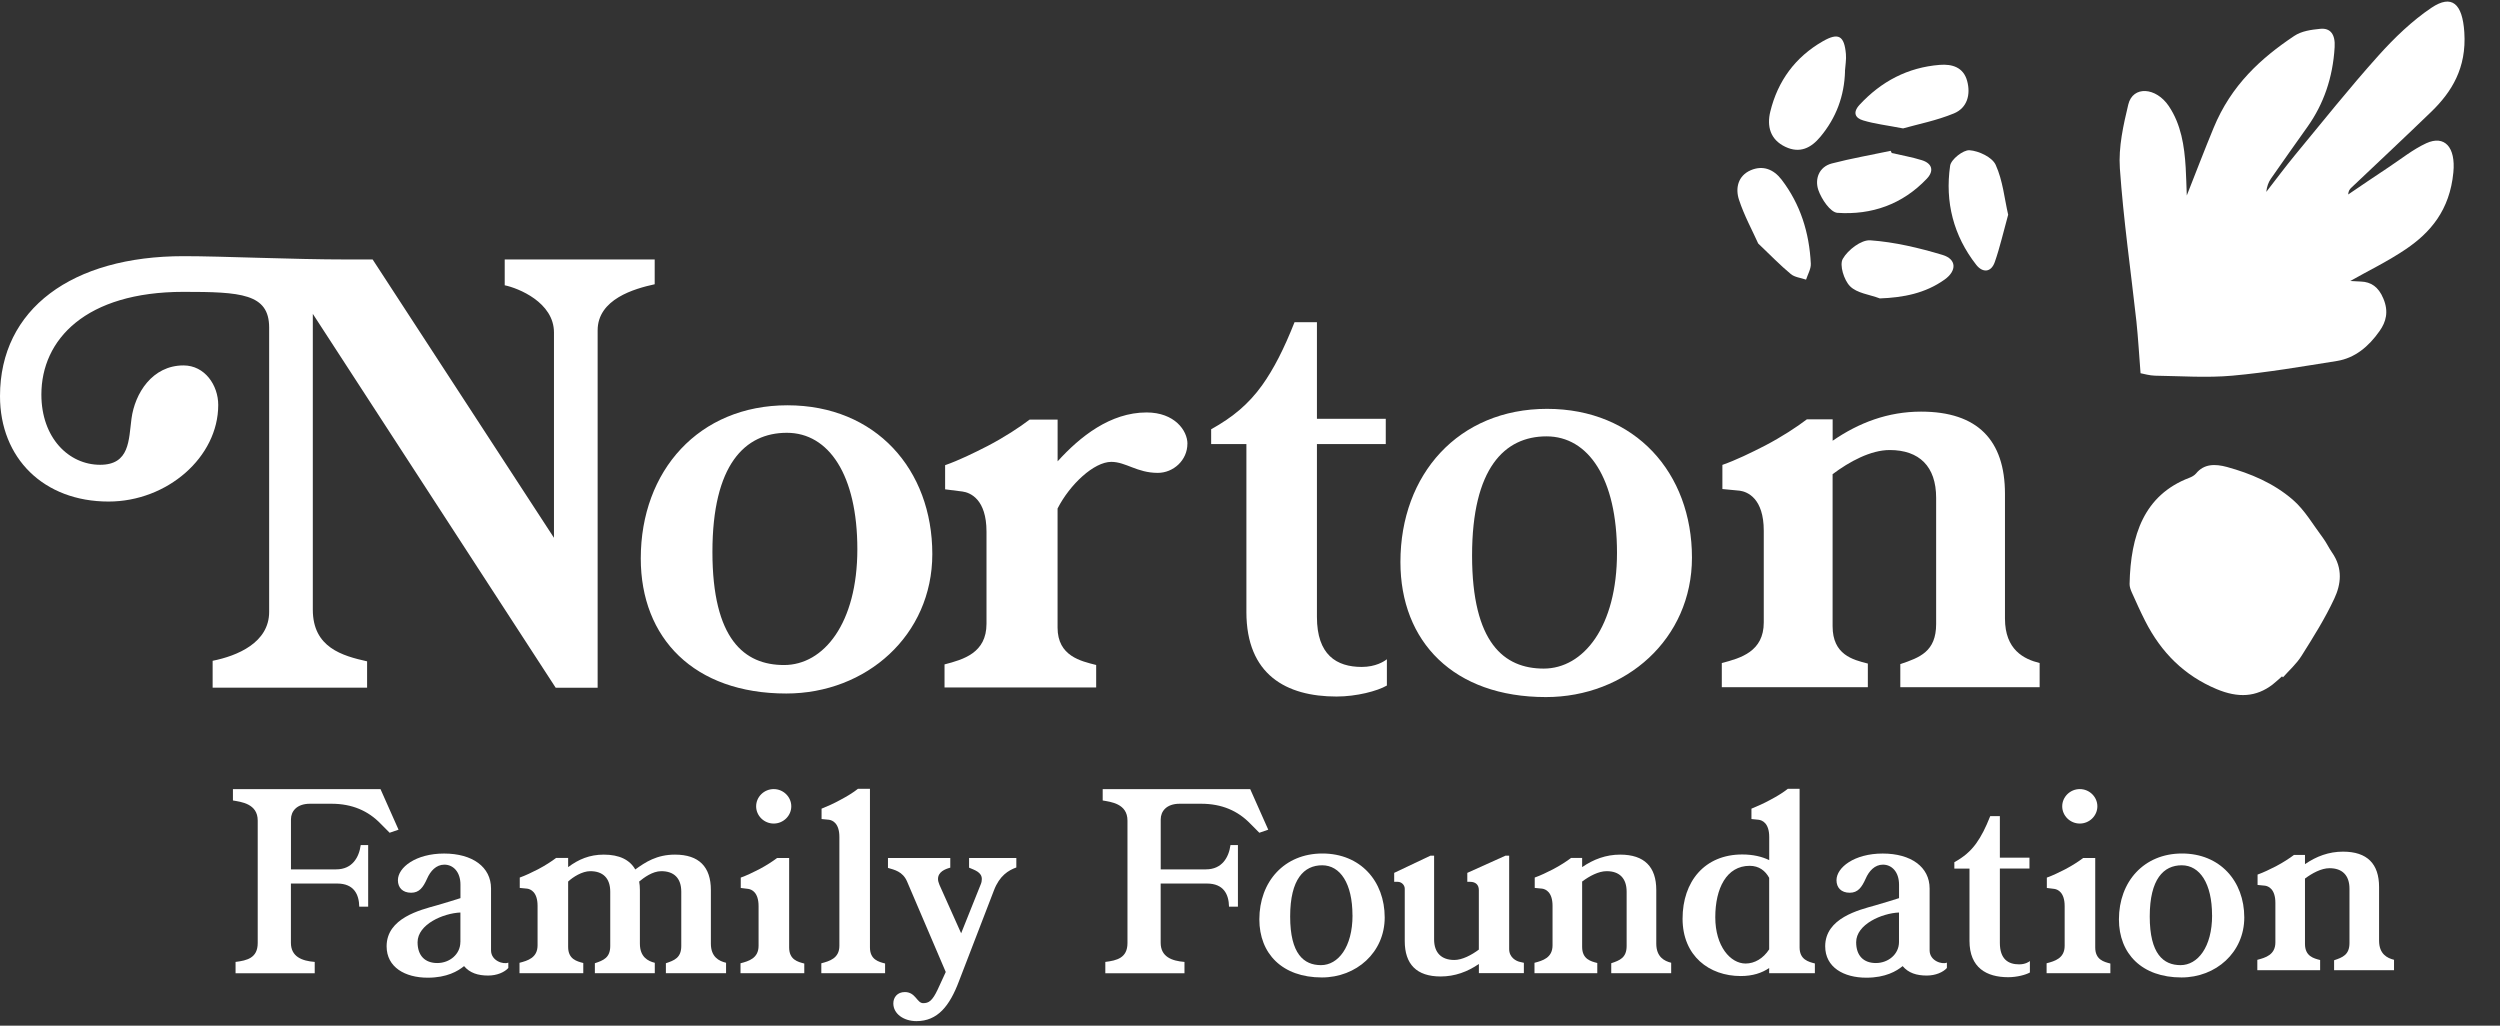 <?xml version="1.0" encoding="UTF-8"?>
<svg xmlns="http://www.w3.org/2000/svg" width="546" height="224" viewBox="0 0 546 224" fill="none">
  <rect x="0" y="0" width="546" height="224" fill="#333333" stroke="none"/>
  <path d="M142.985 56.692V62.083C138.584 63.04 130.525 65.315 130.525 72.152V150.198H121.36L68.319 68.547V133.164C68.319 141.437 74.794 143.234 80.173 144.435V150.188H46.439V144.318C51.819 143.244 58.782 140.363 58.782 133.643V71.535C58.782 64.103 52.552 63.741 40.081 63.741C18.691 63.741 9.037 74.172 9.037 86.166C9.037 95.64 15.023 101.51 21.869 101.51C28.344 101.51 28.099 96.119 28.716 91.44C29.45 85.922 33.234 79.808 40.081 79.808C44.727 79.808 47.662 84.125 47.662 88.442C47.662 99.83 36.541 109.538 23.709 109.538C9.537 109.538 0 100.064 0 86.517C0 67.452 15.767 55.947 40.081 55.947C48.757 55.947 63.673 56.67 75.889 56.67H81.385L120.988 117.459V72.62C120.988 66.028 113.163 62.912 110.229 62.306V56.67H142.985V56.692Z" fill="white"></path>
  <path d="M203.617 121.01C203.617 138.757 189.201 151.463 171.722 151.463C151.554 151.463 139.944 139.352 139.944 121.967C139.944 102.785 152.66 88.516 171.967 88.516C191.274 88.516 203.617 102.541 203.617 121.01ZM187.245 119.936C187.245 103.753 181.014 94.523 171.85 94.523C162.685 94.523 155.594 101.477 155.594 120.542C155.594 139.607 162.558 145.243 171.233 145.243C179.909 145.243 187.245 136.13 187.245 119.947V119.936Z" fill="white"></path>
  <path d="M259.327 96.917C259.327 100.511 256.276 103.276 252.853 103.276C248.334 103.276 245.889 100.873 242.71 100.873C238.925 100.873 233.663 105.785 230.973 111.059V137.078C230.973 143.309 236.108 144.393 239.404 145.233V150.146H206.286V145.106C210.443 144.032 215.451 142.586 215.451 136.238V116.099C215.451 109.028 211.91 107.582 210.199 107.348L206.414 106.87V101.596C209.465 100.522 212.644 98.959 215.706 97.396C219.374 95.482 222.669 93.323 224.87 91.643H230.983V100.756C235.874 95.365 242.476 90.08 250.418 90.08C256.531 90.08 259.338 94.036 259.338 96.917H259.327Z" fill="white"></path>
  <path d="M302.896 143.967V149.719C300.823 150.921 296.294 152.122 291.892 152.122C280.888 152.122 272.213 147.327 272.213 133.664V96.98H264.516V93.747C269.279 91.11 272.702 88.229 275.636 84.156C278.199 80.562 280.399 76.245 282.728 70.365H287.618V91.461H302.651V96.98H287.618V134.748C287.618 143.021 291.892 145.658 297.399 145.658C300.451 145.658 302.29 144.456 302.896 143.978V143.967Z" fill="white"></path>
  <path d="M369.524 121.787C369.524 139.534 355.108 152.24 337.63 152.24C317.461 152.24 305.852 140.129 305.852 122.744C305.852 103.563 318.567 89.293 337.874 89.293C357.181 89.293 369.524 103.318 369.524 121.787ZM353.152 120.714C353.152 104.53 346.922 95.301 337.757 95.301C328.593 95.301 321.501 102.255 321.501 121.32C321.501 140.385 328.465 146.02 337.14 146.02C345.816 146.02 353.152 136.908 353.152 120.724V120.714Z" fill="white"></path>
  <path d="M445.456 144.807V150.081H415.028V145.041C419.302 143.606 422.853 142.287 422.853 136.29V108.719C422.853 101.882 419.185 98.288 412.711 98.288C408.554 98.288 403.908 100.808 400.24 103.562V136.769C400.24 143 404.641 144.084 407.937 144.924V150.081H376.042V144.807C380.199 143.733 385.206 142.287 385.206 135.939V115.917C385.206 108.847 381.666 107.4 379.954 107.167L376.17 106.805V101.531C379.221 100.457 382.4 98.894 385.462 97.331C389.13 95.417 392.425 93.259 394.626 91.579H400.25V96.257C405.991 92.302 412.349 89.899 419.557 89.899C431.901 89.899 437.886 96.129 437.886 107.879V135.099C437.886 141.936 442.043 143.967 445.467 144.807H445.456Z" fill="white"></path>
  <path d="M83.098 172.336L87.042 181.204L85.096 181.874L83.151 179.917C80.418 177.078 76.899 175.537 72.381 175.537H67.703C64.758 175.537 63.546 177.238 63.546 178.939V189.87H73.423C76.942 189.87 78.42 187.243 78.781 184.564H80.408V198.015H78.462C78.409 195.335 77.303 192.964 73.625 192.964H63.535V205.904C63.535 208.945 65.949 209.87 68.734 210.083V212.561H51.447V210.083C53.914 209.775 56.285 209.254 56.285 205.958V179.205C56.285 175.494 52.606 175.133 50.873 174.824V172.347H83.087L83.098 172.336Z" fill="white"></path>
  <path d="M111.016 210.221V211.412C110.176 212.337 108.549 213.06 106.603 213.06C104.392 213.06 102.606 212.497 101.351 210.998C100.033 212.082 97.62 213.528 93.42 213.528C88.477 213.528 84.436 211.263 84.436 206.67C84.436 200.482 91.847 198.727 95.313 197.749C97.258 197.185 99.151 196.611 100.565 196.154V193.219C100.565 190.433 98.991 188.838 97.046 188.838C95.26 188.838 93.994 190.231 93.261 191.933C92.421 193.793 91.581 194.974 89.795 194.974C87.902 194.974 86.903 193.836 86.903 192.241C86.903 189.455 90.794 186.414 96.993 186.414C103.191 186.414 107.241 189.349 107.241 194.049V207.553C107.241 209.871 109.974 210.7 111.026 210.232L111.016 210.221ZM100.554 205.734V199.291C96.822 199.45 91.198 201.864 91.198 205.787C91.198 208.722 92.825 210.328 95.504 210.328C98.183 210.328 100.543 208.424 100.543 205.734H100.554Z" fill="white"></path>
  <path d="M158.571 210.275V212.54H145.43V210.371C147.27 209.754 148.79 209.19 148.79 206.607V194.751C148.79 191.816 147.216 190.264 144.431 190.264C142.485 190.264 140.593 191.71 139.594 192.529C139.7 193.092 139.753 193.762 139.753 194.389V206.096C139.753 209.031 141.539 209.914 143.006 210.275V212.54H129.919V210.371C131.758 209.754 133.278 209.19 133.278 206.607V194.751C133.278 191.816 131.705 190.264 128.919 190.264C127.133 190.264 125.134 191.55 124.082 192.529V206.809C124.082 209.488 125.974 209.956 127.388 210.318V212.54H113.461V210.275C115.247 209.807 117.405 209.19 117.405 206.458V197.845C117.405 194.804 115.885 194.187 115.141 194.081L113.514 193.921V191.657C114.832 191.189 116.193 190.519 117.512 189.849C119.085 189.02 120.51 188.095 121.456 187.372H124.082V189.381C126.346 187.68 128.76 186.649 131.864 186.649C135.277 186.649 137.542 187.786 138.743 189.892C140.954 188.297 143.421 186.649 147.418 186.649C152.67 186.649 155.254 189.328 155.254 194.379V206.086C155.254 209.02 157.04 209.903 158.56 210.264L158.571 210.275Z" fill="white"></path>
  <path d="M172.817 176.1C172.817 178.163 171.084 179.864 168.979 179.864C166.874 179.864 165.141 178.163 165.141 176.1C165.141 174.037 166.874 172.336 168.979 172.336C171.084 172.336 172.817 174.037 172.817 176.1ZM175.656 210.434V212.55H161.729V210.381C163.515 209.913 165.673 209.296 165.673 206.564V197.898C165.673 194.857 164.152 194.24 163.408 194.134L161.782 193.932V191.667C163.1 191.199 164.461 190.529 165.779 189.859C167.353 189.03 168.777 188.105 169.723 187.382H172.35V206.925C172.35 209.605 174.242 210.073 175.656 210.434Z" fill="white"></path>
  <path d="M193.304 210.435V212.551H179.377V210.382C181.163 209.914 183.321 209.298 183.321 206.565V182.8C183.321 179.759 181.801 179.142 181.057 179.036L179.43 178.877V176.612C180.748 176.091 182.109 175.474 183.428 174.751C185.001 173.922 186.426 173.05 187.372 172.274H189.998V206.916C189.998 209.595 191.89 210.063 193.304 210.425V210.435Z" fill="white"></path>
  <path d="M221.968 187.394V189.456C220.235 190.073 218.29 191.264 217.078 194.454L209.455 214.252C207.403 219.718 204.777 223.014 200.152 223.014C197.367 223.014 195.102 221.419 195.102 219.144C195.102 217.804 195.995 216.666 197.622 216.666C199.982 216.666 200.248 219.09 201.619 219.09C202.831 219.09 203.618 218.623 204.819 216.049L206.552 212.285L198.09 192.487C197.143 190.318 195.304 189.956 193.933 189.552V187.383H207.541V189.499C206.382 189.807 204.862 190.424 204.862 191.976C204.862 192.338 204.968 192.753 205.181 193.263L209.912 203.832L214.165 193.21C214.377 192.742 214.43 192.338 214.43 191.976C214.43 190.477 212.857 190.02 211.645 189.499V187.383H221.947L221.968 187.394Z" fill="white"></path>
  <path d="M273.042 172.336L276.986 181.204L275.041 181.874L273.095 179.917C270.363 177.078 266.844 175.537 262.325 175.537H257.647C254.702 175.537 253.501 177.238 253.501 178.939V189.87H263.378C266.897 189.87 268.375 187.243 268.736 184.564H270.363V198.015H268.417C268.364 195.335 267.258 192.964 263.58 192.964H253.49V205.904C253.49 208.945 255.904 209.87 258.689 210.083V212.561H241.402V210.083C243.869 209.775 246.24 209.254 246.24 205.958V179.205C246.24 175.494 242.561 175.133 240.828 174.824V172.347H273.042V172.336Z" fill="white"></path>
  <path d="M302.418 200.376C302.418 208.011 296.219 213.476 288.703 213.476C280.027 213.476 275.041 208.266 275.041 200.791C275.041 192.54 280.506 186.404 288.809 186.404C297.112 186.404 302.418 192.433 302.418 200.376ZM295.379 199.908C295.379 192.944 292.7 188.978 288.756 188.978C284.812 188.978 281.771 191.965 281.771 200.163C281.771 208.362 284.769 210.786 288.501 210.786C292.232 210.786 295.39 206.873 295.39 199.908H295.379Z" fill="white"></path>
  <path d="M332.813 210.274V212.539H322.989V210.53C320.523 212.231 317.737 213.262 314.633 213.262C309.381 213.262 306.797 210.583 306.797 205.532V194.091C306.797 193.262 306.064 192.592 305.277 192.592H304.49V190.635L312.421 186.871H313.208V205.171C313.208 208.105 314.835 209.658 317.62 209.658C319.353 209.658 321.405 208.573 322.979 207.393V194.399C322.979 193.208 322.245 192.592 321.086 192.592H320.459V190.635L328.815 186.871H329.602V207.287C329.602 209.147 331.176 209.913 331.92 210.072L332.813 210.274Z" fill="white"></path>
  <path d="M364.985 210.275V212.54H351.897V210.371C353.736 209.754 355.257 209.19 355.257 206.607V194.751C355.257 191.816 353.683 190.264 350.898 190.264C349.111 190.264 347.113 191.348 345.539 192.529V206.809C345.539 209.488 347.432 209.956 348.846 210.318V212.54H335.131V210.275C336.917 209.807 339.075 209.19 339.075 206.458V197.845C339.075 194.804 337.555 194.187 336.811 194.081L335.184 193.921V191.657C336.502 191.189 337.863 190.519 339.182 189.849C340.755 189.02 342.18 188.095 343.126 187.372H345.539V189.381C348.006 187.68 350.738 186.649 353.843 186.649C359.148 186.649 361.731 189.328 361.731 194.379V206.086C361.731 209.02 363.517 209.903 364.985 210.264V210.275Z" fill="white"></path>
  <path d="M396.369 210.435V212.551H386.386V211.414C384.813 212.498 382.761 213.168 380.188 213.168C373.299 213.168 367.473 208.787 367.473 200.642C367.473 192.497 372.31 186.617 380.507 186.617C382.867 186.617 384.813 187.085 386.397 187.851V182.8C386.397 179.759 384.877 179.142 384.09 179.036L382.516 178.877V176.612C383.782 176.091 385.196 175.474 386.514 174.751C388.087 173.922 389.512 173.05 390.458 172.274H393.031V206.916C393.031 209.595 394.977 210.063 396.391 210.425L396.369 210.435ZM386.386 207.341V191.721C385.547 190.179 384.175 189.095 382.134 189.095C377.084 189.095 374.617 193.997 374.617 200.334C374.617 206.671 377.924 210.435 381.241 210.435C383.186 210.435 385.079 209.351 386.386 207.341Z" fill="white"></path>
  <path d="M425.202 210.221V211.412C424.362 212.337 422.736 213.06 420.79 213.06C418.579 213.06 416.793 212.497 415.538 210.998C414.22 212.082 411.806 213.528 407.607 213.528C402.663 213.528 398.623 211.263 398.623 206.67C398.623 200.482 406.033 198.727 409.499 197.749C411.445 197.185 413.337 196.611 414.751 196.154V193.219C414.751 190.433 413.178 188.838 411.232 188.838C409.446 188.838 408.181 190.231 407.447 191.933C406.607 193.793 405.768 194.974 403.981 194.974C402.089 194.974 401.09 193.836 401.09 192.241C401.09 189.455 404.981 186.414 411.179 186.414C417.377 186.414 421.428 189.349 421.428 194.049V207.553C421.428 209.871 424.16 210.7 425.213 210.232L425.202 210.221ZM414.741 205.734V199.291C411.009 199.45 405.385 201.864 405.385 205.787C405.385 208.722 407.011 210.328 409.691 210.328C412.37 210.328 414.741 208.424 414.741 205.734Z" fill="white"></path>
  <path d="M443.329 209.913V212.391C442.436 212.901 440.491 213.422 438.598 213.422C433.867 213.422 430.136 211.359 430.136 205.479V189.7H426.829V188.307C428.881 187.169 430.348 185.936 431.613 184.181C432.719 182.64 433.665 180.779 434.665 178.248H436.77V187.318H443.234V189.689H436.77V205.926C436.77 209.488 438.609 210.615 440.969 210.615C442.288 210.615 443.074 210.105 443.329 209.892V209.913Z" fill="white"></path>
  <path d="M458.065 176.1C458.065 178.163 456.332 179.864 454.227 179.864C452.122 179.864 450.389 178.163 450.389 176.1C450.389 174.037 452.122 172.336 454.227 172.336C456.332 172.336 458.065 174.037 458.065 176.1ZM460.904 210.434V212.55H446.977V210.381C448.763 209.913 450.921 209.296 450.921 206.564V197.898C450.921 194.857 449.401 194.24 448.656 194.134L447.03 193.932V191.667C448.348 191.199 449.709 190.529 451.027 189.859C452.601 189.03 454.025 188.105 454.972 187.382H457.598V206.925C457.598 209.605 459.49 210.073 460.904 210.434Z" fill="white"></path>
  <path d="M490.151 200.376C490.151 208.011 483.953 213.476 476.436 213.476C467.761 213.476 462.774 208.266 462.774 200.791C462.774 192.54 468.239 186.404 476.542 186.404C484.846 186.404 490.151 192.433 490.151 200.376ZM483.113 199.908C483.113 192.944 480.434 188.978 476.489 188.978C472.545 188.978 469.504 191.965 469.504 200.163C469.504 208.362 472.502 210.786 476.234 210.786C479.966 210.786 483.123 206.873 483.123 199.908H483.113Z" fill="white"></path>
  <path d="M498.381 147.725C497.701 148.323 497.046 148.942 496.339 149.498C492.74 152.262 488.814 152.469 484.122 150.509C477.082 147.557 472.032 142.565 468.498 135.608C467.459 133.562 466.527 131.481 465.594 129.401C465.332 128.815 465.082 128.138 465.101 127.521C465.329 116.895 468.241 108.132 478.156 104.349C478.683 104.155 479.24 103.843 479.61 103.415C481.368 101.264 483.784 101.292 486.362 101.985C491.498 103.395 496.536 105.499 500.757 109.15C503.377 111.408 505.258 114.726 507.419 117.603C508.116 118.55 508.612 119.655 509.29 120.627C511.764 124.152 511.234 127.692 509.833 130.691C507.796 135.079 505.221 139.164 502.665 143.223C501.566 144.983 499.966 146.389 498.601 147.928C498.55 147.865 498.477 147.805 498.427 147.742L498.381 147.725Z" fill="white"></path>
  <path d="M467.494 81.492C467.183 77.502 466.974 73.841 466.593 70.2C465.359 59.058 463.752 47.89 462.978 36.766C462.655 32.072 463.758 27.266 464.816 22.829C465.817 18.671 470.872 19.02 473.665 23.168C476.354 27.168 477.068 31.841 477.353 36.584C477.469 38.618 477.518 40.636 477.594 42.697C479.554 37.75 481.429 32.813 483.442 27.952C487.308 18.542 493.835 12.681 501.044 7.858C502.668 6.769 504.775 6.49 506.738 6.295C508.96 6.072 510.056 7.497 509.885 10.29C509.498 17.04 507.428 22.772 504.016 27.607C501.318 31.407 498.619 35.207 495.948 39.05C495.441 39.789 495.085 40.715 494.956 41.911C497.036 39.225 499.087 36.474 501.22 33.873C507.24 26.59 513.157 19.159 519.409 12.191C522.962 8.228 526.827 4.526 531.028 1.696C535.495 -1.3 537.798 0.787 538.207 7.04C538.728 14.896 535.403 20.13 531.011 24.39C525.218 29.989 519.349 35.482 513.505 41.017C513.19 41.325 512.9 41.653 512.838 42.478C515.781 40.492 518.7 38.487 521.647 36.546C524.371 34.744 526.973 32.636 529.877 31.292C533.903 29.436 536.341 32.145 535.815 37.638C535.032 45.933 530.752 50.818 525.457 54.405C521.521 57.07 517.297 59.106 513.294 61.368C513.974 61.407 514.832 61.471 515.663 61.493C517.767 61.578 519.45 62.597 520.524 65.206C521.733 68.051 521.11 70.303 519.714 72.277C517.286 75.752 514.263 78.201 510.429 78.83C502.819 80.036 495.244 81.353 487.556 82.045C482.006 82.545 476.311 82.13 470.675 82.049C469.472 82.023 468.254 81.658 467.496 81.514L467.494 81.492Z" fill="white"></path>
  <path d="M402.953 15.58C402.802 20.946 401.029 25.725 397.584 29.856C395.555 32.317 393.086 33.577 389.915 32.064C386.583 30.482 385.862 27.536 386.631 24.381C388.258 17.689 392.085 12.464 398.105 9.013C401.527 7.055 402.793 7.792 403.147 11.787C403.262 13.024 403.012 14.323 402.932 15.582L402.953 15.58Z" fill="white"></path>
  <path d="M438.596 46.848C437.514 50.739 436.783 54.043 435.666 57.215C434.852 59.563 432.991 59.593 431.613 57.839C426.635 51.483 424.765 44.104 425.907 36.194C426.104 34.813 428.766 32.72 430.136 32.81C432.19 32.955 435.106 34.342 435.861 36.013C437.427 39.457 437.779 43.431 438.574 46.851L438.596 46.848Z" fill="white"></path>
  <path d="M413.151 33.418C415.357 33.941 417.59 34.308 419.748 34.99C421.998 35.705 422.44 37.323 420.81 39.038C415.51 44.624 408.779 46.992 401.29 46.483C399.743 46.37 397.8 43.471 397.12 41.486C396.336 39.161 397.199 36.456 400.074 35.699C404.315 34.594 408.639 33.852 412.923 32.939L413.149 33.396L413.151 33.418Z" fill="white"></path>
  <path d="M410.503 65.155C408.307 64.324 405.556 64.037 404.05 62.515C402.718 61.172 401.694 57.865 402.467 56.529C403.567 54.588 406.497 52.334 408.487 52.486C413.79 52.864 419.126 54.137 424.251 55.674C427.336 56.604 427.397 59.141 424.694 61.063C420.509 64.048 415.725 64.994 410.484 65.179L410.503 65.155Z" fill="white"></path>
  <path d="M383.988 53.177C382.706 50.315 380.922 47.071 379.795 43.621C378.968 41.104 379.566 38.385 382.369 37.175C385.007 36.05 387.343 36.953 389.085 39.216C393.236 44.633 395.154 50.867 395.481 57.583C395.54 58.717 394.818 59.915 394.442 61.075C393.302 60.675 391.952 60.561 391.105 59.844C388.765 57.91 386.658 55.71 383.988 53.177Z" fill="white"></path>
  <path d="M415.668 28.052C412.061 27.355 409.419 27.056 406.924 26.302C405.226 25.81 404.545 24.614 406.11 22.906C410.869 17.774 416.648 14.723 423.645 14.167C426.362 13.954 428.811 14.692 429.623 17.671C430.436 20.651 429.64 23.567 426.748 24.765C422.974 26.323 418.898 27.125 415.687 28.028L415.668 28.052Z" fill="white"></path>
  <path d="M522.854 209.627V211.891H509.766V209.722C511.605 209.106 513.126 208.542 513.126 205.958V194.102C513.126 191.168 511.552 189.615 508.767 189.615C506.981 189.615 504.982 190.7 503.408 191.88V206.16C503.408 208.84 505.301 209.308 506.715 209.669V211.891H493V209.627C494.786 209.159 496.944 208.542 496.944 205.809V197.197C496.944 194.156 495.424 193.539 494.68 193.433L493.053 193.273V191.008C494.371 190.54 495.732 189.87 497.051 189.201C498.624 188.371 500.049 187.446 500.995 186.723H503.408V188.733C505.875 187.031 508.607 186 511.712 186C517.017 186 519.59 188.68 519.59 193.73V205.437C519.59 208.372 521.376 209.254 522.843 209.616L522.854 209.627Z" fill="white"></path>
</svg>
